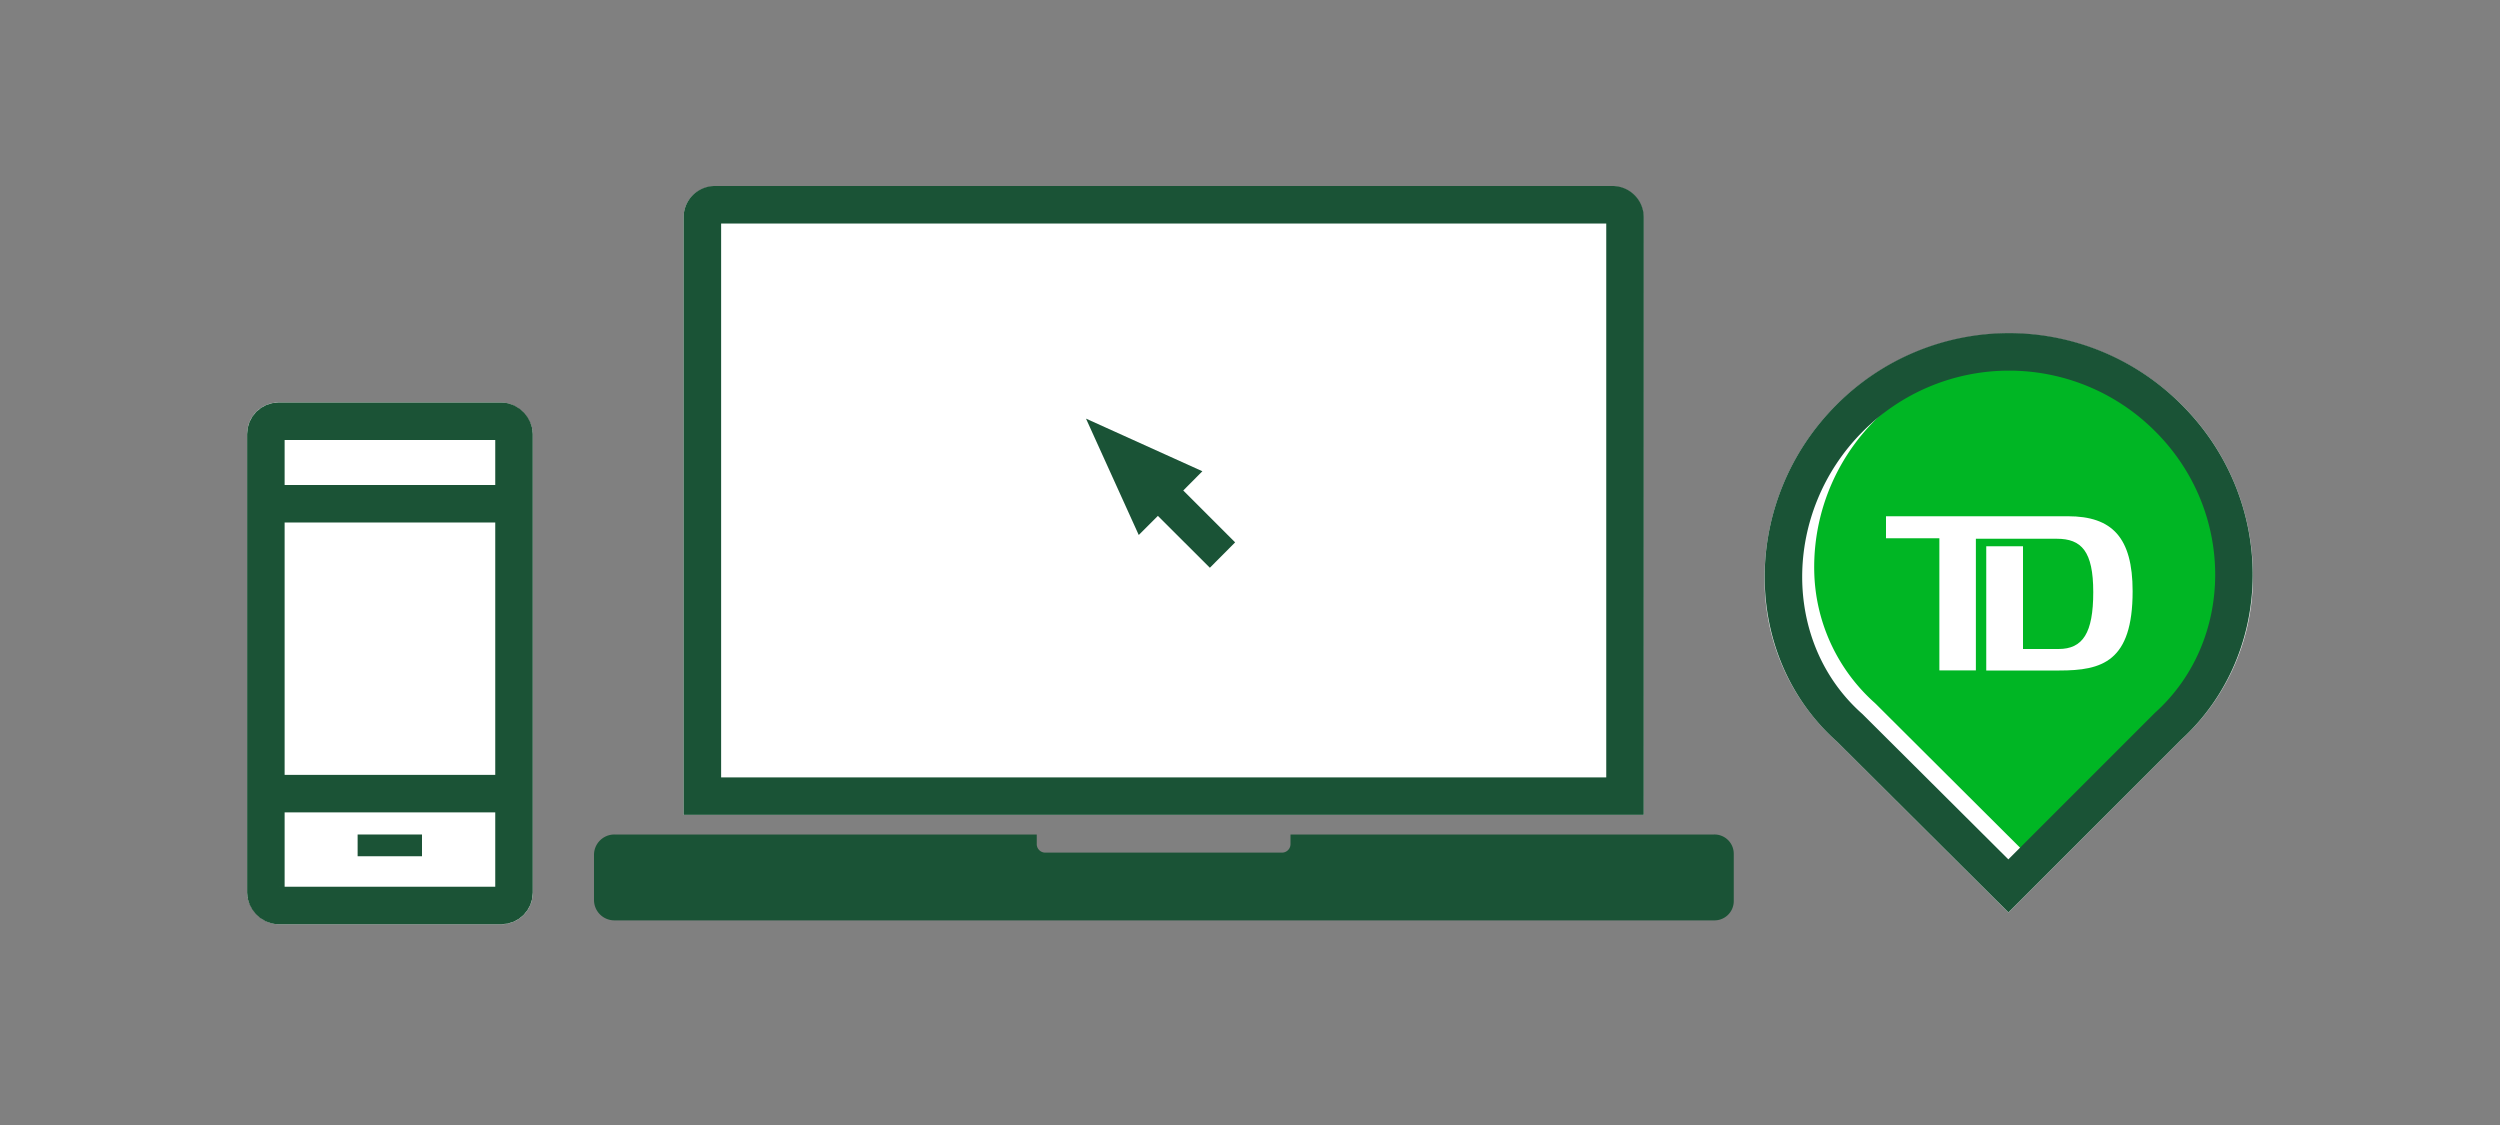<svg xmlns="http://www.w3.org/2000/svg" viewBox="0 0 200 90"><rect x="0" y="0" width="200" height="90" fill="#808080" stroke="none"/><title>manyWaysToBank</title><g id="FLT_ART_WORKS" data-name="FLT ART WORKS"><rect x="19.77" y="32.2" width="22.85" height="41.74" rx="2.52" style="fill:#fff"/><path d="M180.23,46.44a17.54,17.54,0,0,1-5.81,12.8L160.67,73,146.92,59.29a17.31,17.31,0,0,1-5.75-12.58,19.57,19.57,0,0,1,33.31-14.38A19.27,19.27,0,0,1,180.23,46.44Z" style="fill:#fff"/><path d="M131.5,65.2H54.69V17.39a2.47,2.47,0,0,1,2.47-2.47H129a2.47,2.47,0,0,1,2.47,2.47Z" style="fill:#fff"/><path d="M130,63.69H56.19V17.38a1,1,0,0,1,1-1H129a1,1,0,0,1,1,1Z" style="fill:none;stroke:#1a5336;stroke-linecap:square;stroke-miterlimit:10;stroke-width:3px"/><path d="M137.12,66.76H103.24v.77a.68.68,0,0,1-.67.68H83.62a.68.68,0,0,1-.68-.68v-.77H49.16a1.63,1.63,0,0,0-1.64,1.63V72a1.63,1.63,0,0,0,1.64,1.63h88a1.54,1.54,0,0,0,1.54-1.54V68.3A1.54,1.54,0,0,0,137.12,66.76Z" style="fill:#1a5336"/><rect x="21.27" y="33.7" width="19.85" height="38.74" rx="1.02" style="fill:none;stroke:#1b5336;stroke-miterlimit:10;stroke-width:3px"/><line x1="21.27" y1="40.3" x2="41.11" y2="40.3" style="fill:none;stroke:#1b5336;stroke-miterlimit:10;stroke-width:3px"/><line x1="21.27" y1="63.49" x2="41.11" y2="63.49" style="fill:none;stroke:#1b5336;stroke-miterlimit:10;stroke-width:3px"/><rect x="28.61" y="66.76" width="5.15" height="1.74" style="fill:#1b5336"/><path d="M161.71,28.75a16.62,16.62,0,0,0-16.57,17A14.49,14.49,0,0,0,150,56.25l11.68,11.64,11.71-11.7a14.7,14.7,0,0,0,4.87-10.72,16.51,16.51,0,0,0-16.52-16.72Z" style="fill:#00b624"/><path d="M150.88,41.3h14.56c3.53,0,5.17,1.7,5.17,6,0,5.65-2.46,6.34-5.86,6.34H158.9V43.7h2.94v8.22h2.84c1.95,0,2.78-1.28,2.78-4.55s-.94-4.27-2.92-4.27h-6.47V53.63h-2.92V43.06h-4.27Z" style="fill:#fff"/><path d="M160.67,70.87l12.75-12.75c7-6.32,7.12-17.69,0-24.73a18,18,0,0,0-25.45.06c-7,7-7.12,18.45,0,24.77Z" style="fill:none;stroke:#1a5336;stroke-miterlimit:10;stroke-width:3px"/><polygon points="96.19 37.7 86.88 33.49 91.1 42.8 92.63 41.27 96.79 45.42 98.81 43.39 94.66 39.24 96.19 37.7" style="fill:#1a5336"/></g></svg>